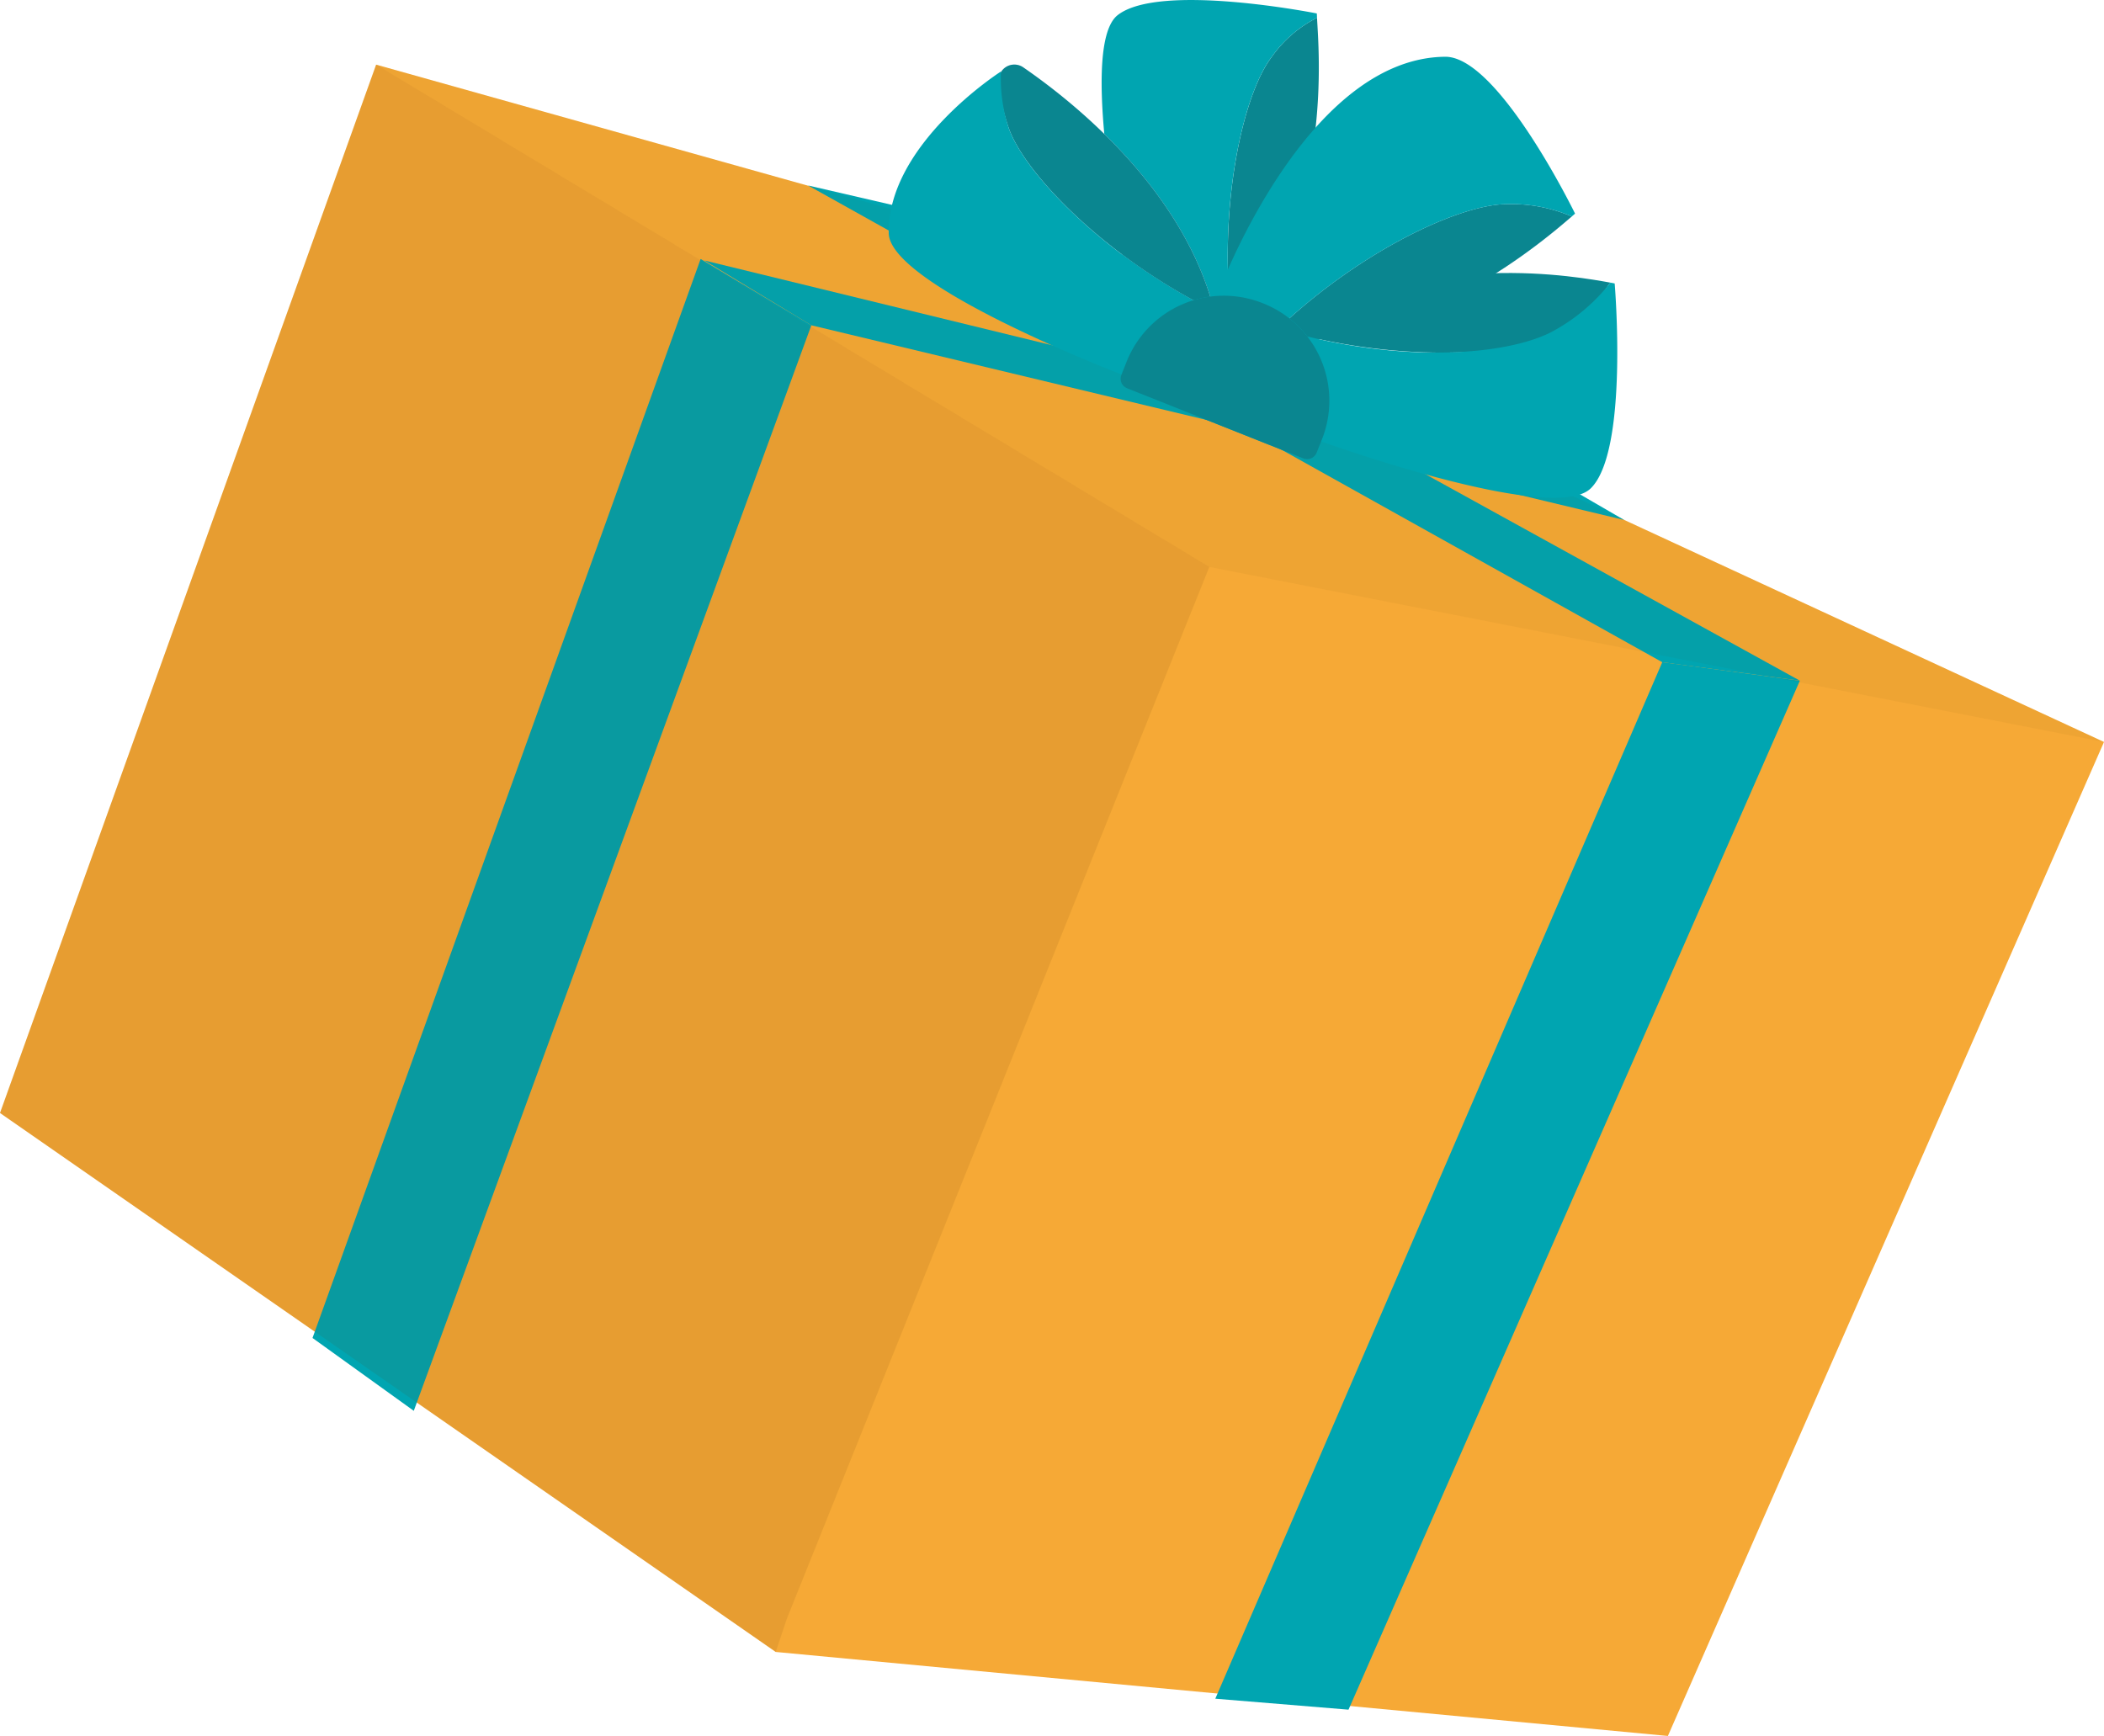 <svg id="Group_791" data-name="Group 791" xmlns="http://www.w3.org/2000/svg" xmlns:xlink="http://www.w3.org/1999/xlink" width="164.586" height="135.813" viewBox="0 0 164.586 135.813">
  <defs>
    <clipPath id="clip-path">
      <rect id="Rectangle_510" data-name="Rectangle 510" width="164.586" height="135.813" fill="none"/>
    </clipPath>
    <clipPath id="clip-path-3">
      <rect id="Rectangle_507" data-name="Rectangle 507" width="94.605" height="124.184" fill="none"/>
    </clipPath>
    <clipPath id="clip-path-4">
      <rect id="Rectangle_508" data-name="Rectangle 508" width="135.162" height="52.991" fill="none"/>
    </clipPath>
  </defs>
  <g id="Group_790" data-name="Group 790" clip-path="url(#clip-path)">
    <path id="Path_43620" data-name="Path 43620" d="M0,89.567l60.682,42.166,69.789,6.572L164.586,60.54,81.867,22.253,29.423,7.549Z" transform="translate(0 -2.492)" fill="#f6a936"/>
    <path id="Path_43621" data-name="Path 43621" d="M66.855,30.247l-30.36,84.415,7.922,5.7,31.1-84.929Z" transform="translate(-12.049 -9.986)" fill="#00a5b1"/>
    <path id="Path_43622" data-name="Path 43622" d="M176.888,77.336l-34.964,81.094,10.42.858,35.305-80.5Z" transform="translate(-46.856 -25.532)" fill="#00a5b1"/>
    <path id="Path_43623" data-name="Path 43623" d="M82.251,30.419,146,45.965l8.212,4.761L90.625,35.493Z" transform="translate(-27.155 -10.043)" fill="#00a5b1"/>
    <path id="Path_43624" data-name="Path 43624" d="M94.356,21.658l66.828,37.3L171.945,60.4l-64.96-35.819Z" transform="translate(-31.151 -7.15)" fill="#00a5b1"/>
    <g id="Group_789" data-name="Group 789">
      <g id="Group_788" data-name="Group 788" clip-path="url(#clip-path)">
        <g id="Group_784" data-name="Group 784" transform="translate(0 5.057)" opacity="0.1">
          <g id="Group_783" data-name="Group 783">
            <g id="Group_782" data-name="Group 782" clip-path="url(#clip-path-3)">
              <path id="Path_43625" data-name="Path 43625" d="M61.546,129.148,94.6,46.844,29.424,7.548,0,89.567l60.682,42.166Z" transform="translate(0 -7.549)" fill="#593800"/>
            </g>
          </g>
        </g>
        <g id="Group_787" data-name="Group 787" transform="translate(29.424 5.057)" opacity="0.05">
          <g id="Group_786" data-name="Group 786">
            <g id="Group_785" data-name="Group 785" clip-path="url(#clip-path-4)">
              <path id="Path_43626" data-name="Path 43626" d="M179.088,60.54,96.369,22.253,43.925,7.548l65.181,39.3" transform="translate(-43.926 -7.549)" fill="#593800"/>
            </g>
          </g>
        </g>
        <path id="Path_43627" data-name="Path 43627" d="M143.7,26.066l.328.1c7.71-8.827,6.438-21.755,6.333-24.089a9.645,9.645,0,0,0-3.563,3.09c-2.265,2.99-4.209,11.811-3.1,20.9" transform="translate(-47.336 -0.686)" fill="#0a8690"/>
        <path id="Path_43628" data-name="Path 43628" d="M141.939,4.482a9.644,9.644,0,0,1,3.563-3.09c-.009-.22-.018-.34-.018-.34S133.175-1.4,129.9,1.189s.938,21.728.938,21.728l8,2.463c-1.111-9.087.833-17.908,3.1-20.9" transform="translate(-42.477 0)" fill="#00a5b1"/>
        <path id="Path_43629" data-name="Path 43629" d="M133.123,26.642l.265-.217c-2.528-9.228-10.8-15.884-14.847-18.672a1.226,1.226,0,0,0-1.911,1.14,15.487,15.487,0,0,0,.786,3.62c1.241,3.54,7.52,10.034,15.707,14.129" transform="translate(-38.503 -2.488)" fill="#e3e4ff"/>
        <path id="Path_43630" data-name="Path 43630" d="M133.123,26.642l.265-.217c-2.528-9.228-10.8-15.884-14.847-18.672a1.226,1.226,0,0,0-1.911,1.14,15.487,15.487,0,0,0,.786,3.62c1.241,3.54,7.52,10.034,15.707,14.129" transform="translate(-38.503 -2.488)" fill="#0a8690"/>
        <path id="Path_43631" data-name="Path 43631" d="M113.178,12.783a12.359,12.359,0,0,1-.615-4.432s-8.872,5.657-8.778,12.642c.055,4.172,18.628,11.223,18.628,11.223l6.472-5.3c-8.188-4.095-14.466-10.589-15.707-14.129" transform="translate(-34.264 -2.757)" fill="#00a5b1"/>
        <path id="Path_43632" data-name="Path 43632" d="M148.355,34.182l.121.321c11.7.7,21.674-8.184,23.456-9.694a12,12,0,0,0-5.152-.964c-3.751.038-11.917,3.9-18.424,10.337" transform="translate(-48.979 -7.872)" fill="#e3e4ff"/>
        <path id="Path_43633" data-name="Path 43633" d="M148.355,34.182l.121.321c11.7.7,21.674-8.184,23.456-9.694a12,12,0,0,0-5.152-.964c-3.751.038-11.917,3.9-18.424,10.337" transform="translate(-48.979 -7.872)" fill="#0a8690"/>
        <path id="Path_43634" data-name="Path 43634" d="M164.722,18.161a12.012,12.012,0,0,1,5.151.964c.169-.143.259-.223.259-.223s-6-12.318-10.169-12.274c-11.05.117-17.838,18.7-17.838,18.7L146.3,28.5c6.507-6.439,14.673-10.3,18.424-10.337" transform="translate(-46.922 -2.188)" fill="#00a5b1"/>
        <path id="Path_43635" data-name="Path 43635" d="M151.69,36.686l-.057-.338c9.768-6.475,22.1-4.122,24.4-3.71-1.054,1.318-1.18,2.583-3.22,3.74-3.263,1.85-12.264,2.61-21.124.308" transform="translate(-50.061 -10.526)" fill="#0a8690"/>
        <path id="Path_43636" data-name="Path 43636" d="M171.7,36.735a14.427,14.427,0,0,0,4.361-3.725c.218.039.336.064.336.064s1.119,13.14-1.882,16.04-21.413-3.8-21.413-3.8l-1.384-8.253c8.86,2.3,16.72,1.527,19.983-.323" transform="translate(-50.089 -10.898)" fill="#00a5b1"/>
        <path id="Path_43637" data-name="Path 43637" d="M145.157,47.267l-13.788-5.489a.8.8,0,0,1-.448-1.041l.413-1.038a8.187,8.187,0,0,1,10.637-4.58l.061.024a8.189,8.189,0,0,1,4.58,10.637l-.413,1.039a.8.8,0,0,1-1.041.448" transform="translate(-43.204 -11.402)" fill="#00a5b1"/>
        <path id="Path_43638" data-name="Path 43638" d="M145.157,47.267l-13.788-5.489a.8.8,0,0,1-.448-1.041l.413-1.038a8.187,8.187,0,0,1,10.637-4.58l.061.024a8.189,8.189,0,0,1,4.58,10.637l-.413,1.039a.8.8,0,0,1-1.041.448" transform="translate(-43.204 -11.402)" fill="#0a8690"/>
      </g>
    </g>
  </g>
</svg>
